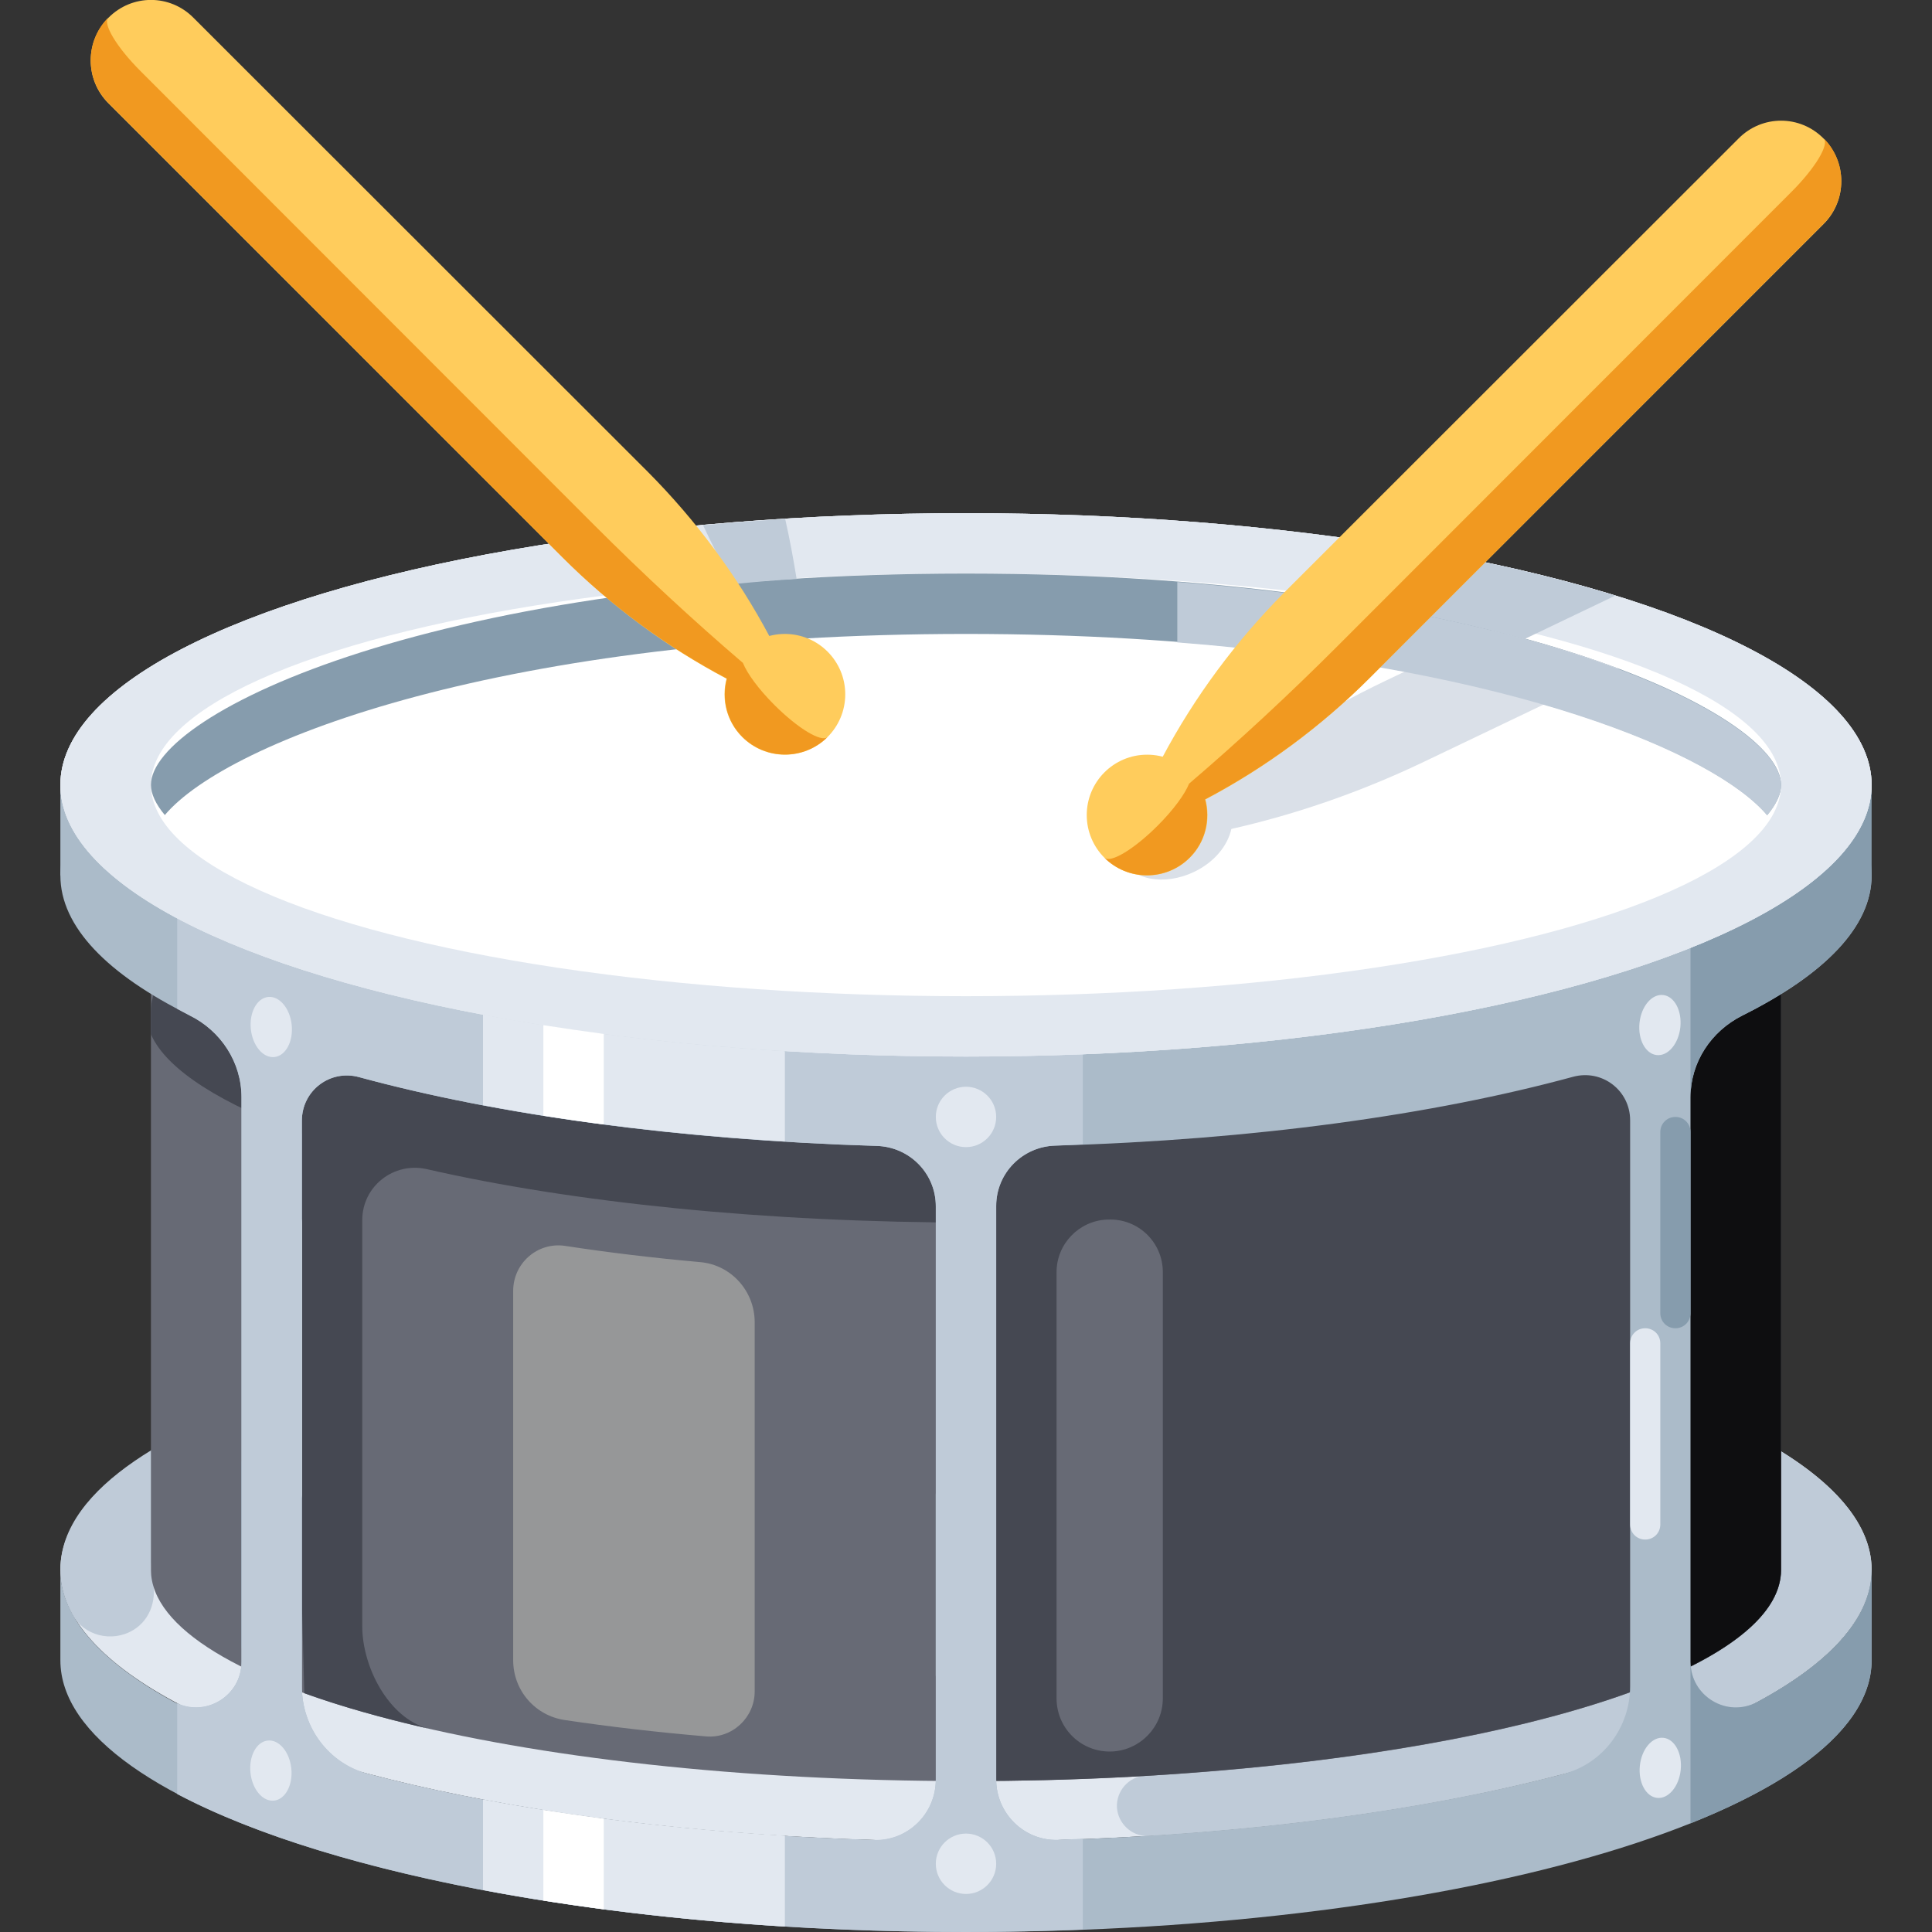 <?xml version="1.0" encoding="utf-8"?>
<!-- Generator: Adobe Illustrator 24.0.0, SVG Export Plug-In . SVG Version: 6.00 Build 0)  -->
<svg version="1.1" id="Layer_1" xmlns="http://www.w3.org/2000/svg" xmlns:xlink="http://www.w3.org/1999/xlink" x="0px" y="0px"
	 viewBox="0 0 64 64" style="enable-background:new 0 0 64 64;" xml:space="preserve">
<rect x="0" y="0" width="64" height="64" fill="#333333" stroke="none"/>
<style type="text/css">
	.st0{fill:#454852;}
	.st1{fill:#676A75;}
	.st2{fill:#50BEE8;}
	.st3{fill:#FFCC5C;}
	.st4{fill:#F19920;}
	.st5{fill:#6C6E7A;}
	.st6{fill:#BFC7CD;}
	.st7{fill:#F1F2F2;}
	.st8{fill:#6DCFF6;}
	.st9{fill:#8ED8F8;}
	.st10{fill:#ABE1FA;}
	.st11{fill:#4B4D58;}
	.st12{fill:#2D3242;}
	.st13{fill:#A5A5A6;}
	.st14{fill:#D0DAE6;}
	.st15{fill:#FFEDAA;}
	.st16{fill:#FFFCD5;}
	.st17{fill:#E2ECF1;}
	.st18{fill:#A7C873;}
	.st19{fill:#FFFFFF;}
	.st20{fill:#E1F4FD;}
	.st21{fill:#C9C9C9;}
	.st22{fill:#FBAC38;}
	.st23{fill:#F15642;}
	.st24{fill:#3C5366;}
	.st25{opacity:0.5;}
	.st26{fill:#E2E8F0;}
	.st27{fill:#BFCBD8;}
	.st28{opacity:0.8;}
	.st29{fill:#ABBBC9;}
	.st30{fill:#969798;}
	.st31{fill:#869CAD;}
	.st32{fill:#DAE0E8;}
	.st33{fill:#D27C2B;}
	.st34{fill:#B86328;}
	.st35{fill:#62656F;}
	.st36{fill:#A05223;}
	.st37{fill:#FFFBCC;}
	.st38{fill:#C7EAFB;}
	.st39{clip-path:url(#SVGID_2_);}
	.st40{fill:#797C89;}
	.st41{opacity:0.7;}
	.st42{fill:#545662;}
	.st43{fill:#8F919B;}
	.st44{fill:#27AAE1;}
	.st45{fill:#72C6EF;}
	.st46{fill:#EF403A;}
	.st47{fill:#CE2B34;}
	.st48{fill:#F26D63;}
	.st49{fill:#EEF1F9;}
	.st50{fill:#E9EFF8;}
	.st51{fill:#009ED1;}
</style>
<g>
	<ellipse class="st26" cx="32" cy="52" rx="30" ry="9"/>
	<g>
		<path class="st27" d="M4.41,54c-0.7,0.42-1.64,0.19-2.02-0.53C2.13,52.99,2,52.5,2,52c0-2.82,4.05-4.79,7.46-5.95l0.64,1.89
			C5.6,49.48,5,51.09,5,52c0,0.08,0.01,0.16,0.03,0.24C5.22,52.92,5.01,53.64,4.41,54L4.41,54z"/>
	</g>
	<g>
		<path class="st27" d="M38,60.82c-0.52,0-0.96-0.41-1-0.94c-0.03-0.55,0.39-1.03,0.94-1.06C52.14,57.96,56,54.24,56,52
			c0-2.38-5.88-7-24-7c-0.55,0-1-0.45-1-1s0.45-1,1-1c16.54,0,30,4.04,30,9c0,4.26-10.07,7.97-23.94,8.82
			C38.04,60.82,38.02,60.82,38,60.82z"/>
	</g>
	<path class="st1" d="M5,26v26c0,3.87,12.09,7,27,7s27-3.13,27-7V26H5z"/>
	<path class="st0" d="M32,35c-10.5,0-19.73-1.62-25.09-4.07C5.68,31.73,5,32.59,5,33.5c0,0.26,0,0.5,0,0.76
		c0.52,1.2,2.41,2.34,5,3.28v15.52l0.08,3.03c1.19,0.43,2.57,0.82,4.1,1.17C12.87,56.91,12,55.22,12,53.87l0-13.45
		c0-1.13,1.05-1.94,2.14-1.69c4.82,1.1,11.18,1.77,18.14,1.77c0.24,0,0.47-0.01,0.71-0.01v16.46c0,1.12-0.48,2.08-1.6,2.05H32
		c0.87,0,1.73-0.01,2.58-0.03l0,0c1.66-0.04,3.28-0.12,4.83-0.24l0,0C50.71,57.89,59,55.2,59,52V34.93v-2.87v-2.14
		C54.14,32.93,43.88,35,32,35z M35,56.26V42.14c0-0.93,0.74-1.7,1.67-1.74l0.04,0c0.99-0.04,1.81,0.75,1.81,1.74v14.12
		c0,0.94-0.74,1.71-1.67,1.76h0C35.84,58.07,35,57.27,35,56.26z"/>
	<path class="st28" d="M55,55.66c2.53-1.06,4-2.31,4-3.66V34.93v-2.87v-2.14c-1.08,0.67-2.43,1.28-4,1.84V55.66z"/>
	<path class="st29" d="M56,55.05V36.35c0-1.16,0.68-2.19,1.72-2.71C60.44,32.28,62,30.7,62,29c0-4.97-13.43-9-30-9S2,24.03,2,29
		c0,1.7,1.56,3.28,4.28,4.63C7.32,34.15,8,35.19,8,36.35v18.71c0,1.13-1.22,1.86-2.21,1.33C3.38,55.08,2,53.59,2,52v3
		c0,4.97,13.43,9,30,9s30-4.03,30-9v-3c0,1.59-1.38,3.08-3.79,4.38C57.22,56.92,56,56.19,56,55.05z M51.8,58.76
		c-4.57,1.2-10.37,2-16.76,2.19c-1.12,0.03-2.04-0.88-2.04-2l0-19c0-1.09,0.87-1.97,1.96-2c6.57-0.19,12.52-1.02,17.15-2.28
		c0.96-0.26,1.89,0.45,1.89,1.44l0,18.75C54,57.22,53.1,58.42,51.8,58.76z M11.89,35.68c4.63,1.26,10.58,2.08,17.15,2.28
		c1.09,0.03,1.96,0.91,1.96,2l0,19c0,1.12-0.92,2.03-2.04,2c-6.39-0.19-12.19-0.99-16.76-2.19c-1.31-0.34-2.2-1.54-2.2-2.89l0-18.75
		C10,36.13,10.93,35.42,11.89,35.68z"/>
	<path class="st30" d="M25,56.03l0-12.23c0-1.03-0.78-1.9-1.8-1.99c-1.56-0.14-3.06-0.32-4.49-0.54C17.8,41.14,17,41.85,17,42.76
		L17,55c0,1,0.73,1.84,1.72,1.98c1.47,0.22,3.03,0.4,4.66,0.54C24.25,57.6,25,56.9,25,56.03z"/>
	<ellipse transform="matrix(0.104 -0.995 0.995 0.104 15.437 85.145)" class="st26" cx="55" cy="34" rx="1" ry="0.68"/>
	<ellipse transform="matrix(0.104 -0.995 0.995 0.104 -9.048 107.191)" class="st26" cx="55" cy="58.62" rx="1" ry="0.68"/>
	<g>
		<path class="st31" d="M56,36.35c0-1.16,0.68-2.19,1.72-2.71C60.44,32.28,62,30.7,62,29v-3h-6V36.35z"/>
		<path class="st31" d="M62,55v-3c0,1.59-1.38,3.08-3.79,4.38c-1,0.54-2.21-0.19-2.21-1.33v5.35C59.77,58.9,62,57.03,62,55z"/>
	</g>
	<path class="st26" d="M54.5,51L54.5,51c-0.28,0-0.5-0.22-0.5-0.5v-6c0-0.28,0.22-0.5,0.5-0.5l0,0c0.28,0,0.5,0.22,0.5,0.5v6
		C55,50.78,54.78,51,54.5,51z"/>
	<path class="st31" d="M55.5,44L55.5,44c-0.28,0-0.5-0.22-0.5-0.5v-6c0-0.28,0.22-0.5,0.5-0.5l0,0c0.28,0,0.5,0.22,0.5,0.5v6
		C56,43.78,55.78,44,55.5,44z"/>
	<path class="st31" d="M8.5,55L8.5,55C8.22,55,8,54.78,8,54.5v-6C8,48.22,8.22,48,8.5,48h0C8.78,48,9,48.22,9,48.5v6
		C9,54.78,8.78,55,8.5,55z"/>
	<path class="st26" d="M31.5,56L31.5,56c-0.28,0-0.5-0.22-0.5-0.5v-6c0-0.28,0.22-0.5,0.5-0.5l0,0c0.28,0,0.5,0.22,0.5,0.5v6
		C32,55.78,31.78,56,31.5,56z"/>
	<path class="st26" d="M9.5,50L9.5,50C9.22,50,9,49.78,9,49.5v-9C9,40.22,9.22,40,9.5,40h0c0.28,0,0.5,0.22,0.5,0.5v9
		C10,49.78,9.78,50,9.5,50z"/>
	<rect x="2" y="26" class="st29" width="2" height="3"/>
	<path class="st27" d="M35.87,63.92v-3.01c-0.28,0.01-0.55,0.03-0.83,0.04c-1.12,0.03-2.04-0.88-2.04-2v-19c0-1.09,0.87-1.97,1.96-2
		c0.31-0.01,0.6-0.03,0.91-0.04V26h-30v7.42c0.14,0.07,0.27,0.15,0.41,0.22C7.32,34.15,8,35.19,8,36.35v18.71
		c0,1.1-1.15,1.81-2.13,1.36v3.01C11.02,62.15,20.79,64,32,64C33.31,64,34.6,63.97,35.87,63.92z M31,58.95c0,1.12-0.92,2.03-2.04,2
		c-6.39-0.19-12.19-0.99-16.76-2.19c-1.31-0.34-2.2-1.54-2.2-2.89l0-18.75c0-0.99,0.93-1.7,1.89-1.44
		c4.63,1.26,10.58,2.08,17.15,2.28c1.09,0.03,1.96,0.91,1.96,2V58.95z"/>
	<ellipse class="st26" cx="32" cy="26" rx="30" ry="9"/>
	<ellipse class="st26" cx="32" cy="26" rx="30" ry="9"/>
	<ellipse class="st26" cx="32" cy="26" rx="30" ry="9"/>
	<ellipse class="st19" cx="32" cy="26" rx="27" ry="7"/>
	<path class="st31" d="M5.46,27c2.09-2.48,11.29-6,26.54-6s24.45,3.52,26.54,6c0.3-0.36,0.46-0.7,0.46-1c0-2.38-9.53-7-27-7
		S5,23.63,5,26C5,26.3,5.16,26.64,5.46,27z"/>
	<ellipse transform="matrix(0.995 -0.104 0.104 0.995 -6.078 1.262)" class="st26" cx="9" cy="58.62" rx="0.68" ry="1"/>
	<path class="st26" d="M16,33.61v3c3.01,0.57,6.39,0.98,10,1.2v-2.99C22.39,34.6,19.01,34.18,16,33.61z"/>
	<path class="st19" d="M20,34.25v3c-0.68-0.09-1.35-0.19-2-0.29v-3C18.65,34.06,19.32,34.16,20,34.25z"/>
	<circle class="st26" cx="32" cy="37" r="1"/>
	<ellipse transform="matrix(0.995 -0.104 0.104 0.995 -3.505 1.127)" class="st26" cx="9" cy="34" rx="0.68" ry="1"/>
	<circle class="st26" cx="32" cy="61.74" r="1"/>
	<path class="st26" d="M26,60.81c-3.61-0.22-6.99-0.63-10-1.2v3c3.01,0.57,6.39,0.99,10,1.21V60.81z"/>
	<path class="st19" d="M18,59.96c0.65,0.1,1.32,0.2,2,0.29v3c-0.68-0.09-1.35-0.19-2-0.29V59.96z"/>
	<path class="st32" d="M49.4,20.88l-3.52,1.68c-2.05,0.98-3.98,2.18-5.73,3.56l0,0c-0.5-0.25-1.21-0.25-1.88,0.07
		c-1,0.48-1.52,1.46-1.16,2.21s1.45,0.96,2.45,0.48c0.67-0.32,1.11-0.87,1.23-1.42l0,0c2.17-0.49,4.32-1.24,6.37-2.22l6.46-3.09
		C52.42,21.7,50.99,21.27,49.4,20.88z"/>
	<path class="st27" d="M39,19.28v2c11.06,0.86,17.79,3.66,19.54,5.73c0.3-0.36,0.46-0.7,0.46-1C59,23.97,51.99,20.29,39,19.28z"/>
	<g>
		<path class="st27" d="M50.5,21.17l3.01-1.44c-1.37-0.42-2.88-0.81-4.51-1.14l-3.21,1.53C47.53,20.43,49.1,20.79,50.5,21.17z"/>
	</g>
	<g>
		<path class="st3" d="M60.41,4.59L60.41,4.59c0.78,0.78,0.78,2.05,0,2.83L45.37,22.46c-1.61,1.61-3.44,2.97-5.45,4.03l0,0
			l-1.41-1.41l0,0c1.07-2.01,2.43-3.84,4.03-5.45L57.59,4.59C58.37,3.8,59.63,3.8,60.41,4.59z"/>
		<circle class="st3" cx="38" cy="27" r="2"/>
		<g>
			<path class="st4" d="M45.37,22.46L60.41,7.41c0.78-0.78,0.78-2.05,0-2.83c0.2,0.2-0.28,0.99-1.06,1.77L44.31,21.4
				c-1.61,1.61-3.26,3.14-4.92,4.56l0,0c-0.14,0.35-0.52,0.87-1.04,1.39c-0.78,0.78-1.57,1.26-1.77,1.06c0.78,0.78,2.05,0.78,2.83,0
				c0.52-0.52,0.69-1.26,0.51-1.93l0,0C41.93,25.42,43.77,24.06,45.37,22.46z"/>
		</g>
	</g>
	<g>
		<path class="st27" d="M26.39,19.18c-0.11-0.67-0.23-1.33-0.38-1.99c-0.92,0.06-1.83,0.13-2.72,0.21c0.31,0.66,0.64,1.31,0.99,1.95
			C24.98,19.28,25.67,19.22,26.39,19.18z"/>
	</g>
	<g>
		<path class="st3" d="M3.59,0.59L3.59,0.59c-0.78,0.78-0.78,2.05,0,2.83l15.04,15.04c1.61,1.61,3.44,2.97,5.45,4.03l0,0l1.41-1.41
			l0,0c-1.07-2.01-2.43-3.84-4.03-5.45L6.41,0.59C5.63-0.2,4.37-0.2,3.59,0.59z"/>
		<circle class="st3" cx="26" cy="23" r="2"/>
		<g>
			<path class="st4" d="M18.63,18.46L3.59,3.41c-0.78-0.78-0.78-2.05,0-2.83c-0.2,0.2,0.28,0.99,1.06,1.77L19.69,17.4
				c1.61,1.61,3.26,3.14,4.92,4.56l0,0c0.14,0.35,0.52,0.87,1.04,1.39c0.78,0.78,1.57,1.26,1.77,1.06c-0.78,0.78-2.05,0.78-2.83,0
				c-0.52-0.52-0.69-1.26-0.51-1.93l0,0C22.07,21.42,20.23,20.06,18.63,18.46z"/>
		</g>
	</g>
</g>
</svg>
